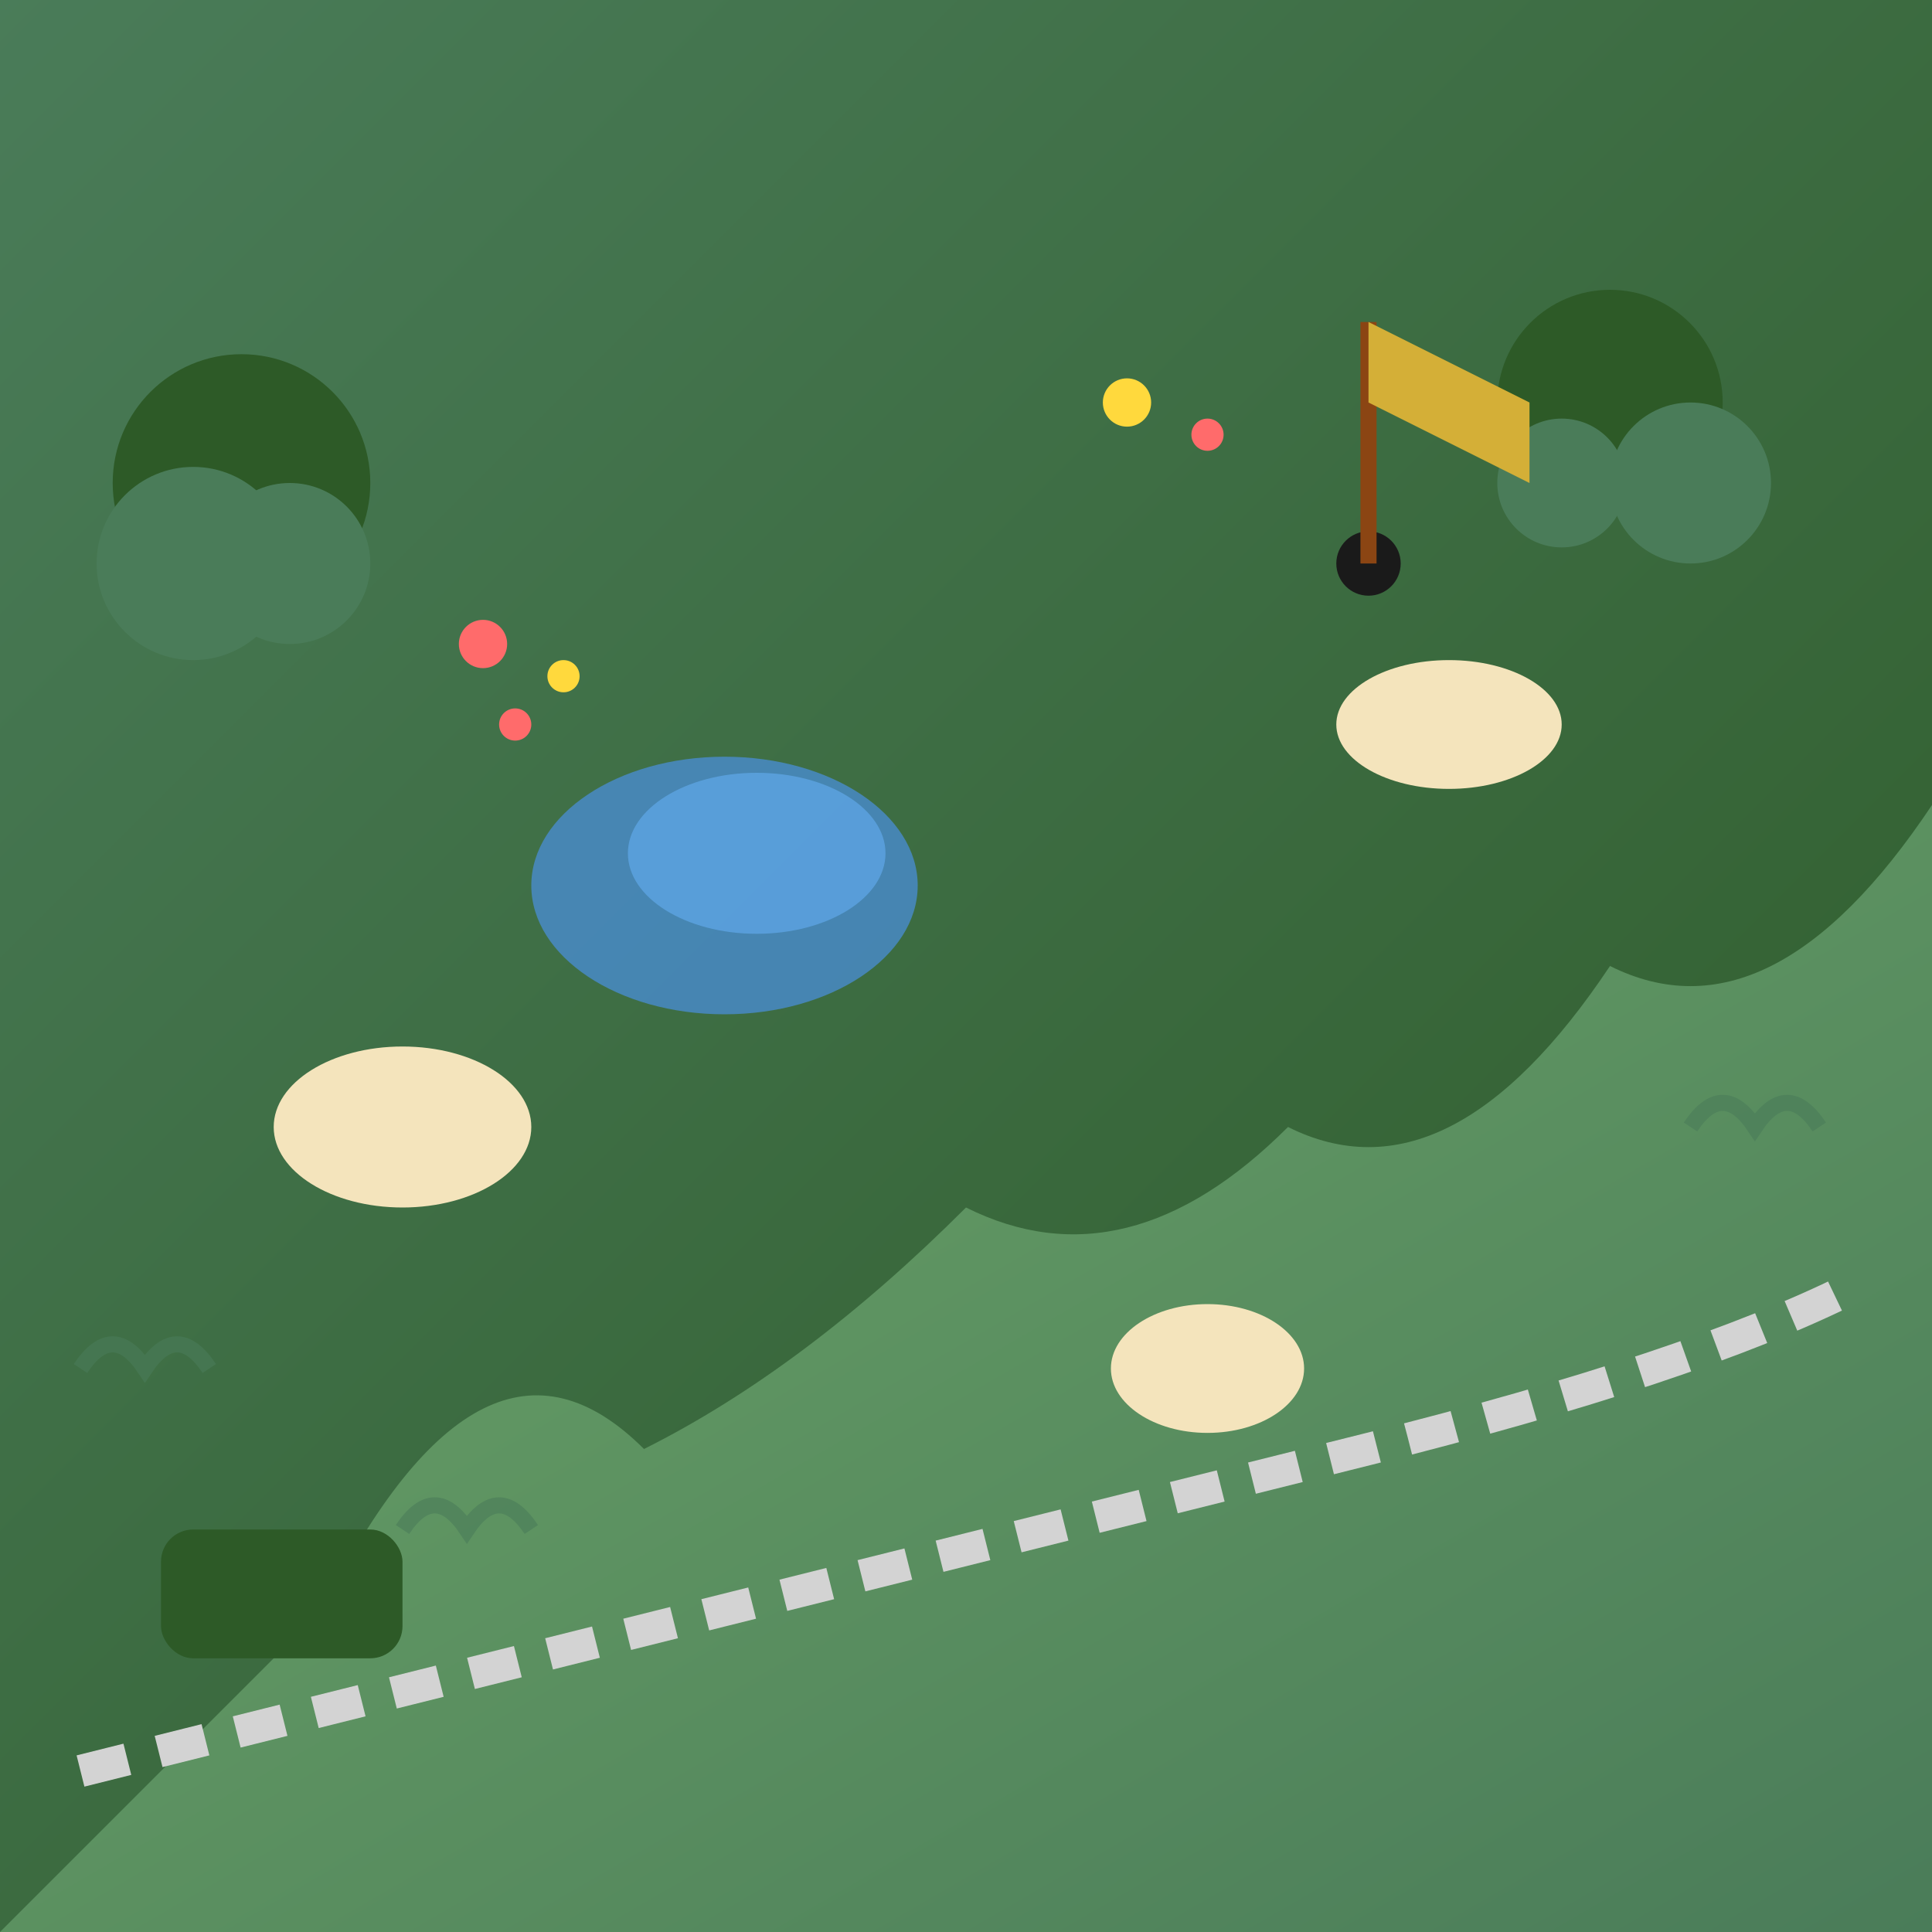 <svg width="120" height="120" viewBox="0 0 120 120" xmlns="http://www.w3.org/2000/svg">
  <defs>
    <linearGradient id="grassGradient" x1="0%" y1="0%" x2="100%" y2="100%">
      <stop offset="0%" style="stop-color:#4a7c59;stop-opacity:1" />
      <stop offset="100%" style="stop-color:#2d5a27;stop-opacity:1" />
    </linearGradient>
    <linearGradient id="fairwayGradient" x1="0%" y1="0%" x2="100%" y2="100%">
      <stop offset="0%" style="stop-color:#6da668;stop-opacity:1" />
      <stop offset="100%" style="stop-color:#4a7c59;stop-opacity:1" />
    </linearGradient>
  </defs>
  
  <!-- Background grass -->
  <rect width="120" height="120" fill="url(#grassGradient)"/>
  
  <!-- Fairway -->
  <path d="M20 100 Q30 80 40 90 Q50 85 60 75 Q70 80 80 70 Q90 75 100 60 Q110 65 120 50 L120 120 L0 120 Z" fill="url(#fairwayGradient)"/>
  
  <!-- Sand bunkers -->
  <ellipse cx="25" cy="70" rx="8" ry="5" fill="#f4e4bc"/>
  <ellipse cx="75" cy="85" rx="6" ry="4" fill="#f4e4bc"/>
  <ellipse cx="90" cy="45" rx="7" ry="4" fill="#f4e4bc"/>
  
  <!-- Water hazard -->
  <ellipse cx="45" cy="55" rx="12" ry="8" fill="#4a90e2" opacity="0.7"/>
  <ellipse cx="47" cy="53" rx="8" ry="5" fill="#6bb6ff" opacity="0.5"/>
  
  <!-- Trees -->
  <circle cx="15" cy="30" r="8" fill="#2d5a27"/>
  <circle cx="12" cy="35" r="6" fill="#4a7c59"/>
  <circle cx="18" cy="35" r="5" fill="#4a7c59"/>
  
  <circle cx="100" cy="25" r="7" fill="#2d5a27"/>
  <circle cx="105" cy="30" r="5" fill="#4a7c59"/>
  <circle cx="97" cy="30" r="4" fill="#4a7c59"/>
  
  <!-- Golf hole with flag -->
  <circle cx="85" cy="35" r="2" fill="#1a1a1a"/>
  <path d="M85 35 L85 20" stroke="#8b4513" stroke-width="1" fill="none"/>
  <path d="M85 20 L95 25 L95 30 L85 25 Z" fill="#d4af37"/>
  
  <!-- Tee box -->
  <rect x="10" y="95" width="15" height="8" fill="#2d5a27" rx="2"/>
  
  <!-- Cart path -->
  <path d="M5 110 Q25 105 45 100 Q65 95 85 90 Q105 85 115 80" stroke="#d3d3d3" stroke-width="2" fill="none" stroke-dasharray="3,2"/>
  
  <!-- Decorative flowers -->
  <circle cx="30" cy="40" r="1.5" fill="#ff6b6b"/>
  <circle cx="35" cy="42" r="1" fill="#ffd93d"/>
  <circle cx="32" cy="45" r="1" fill="#ff6b6b"/>
  
  <circle cx="70" cy="25" r="1.5" fill="#ffd93d"/>
  <circle cx="75" cy="27" r="1" fill="#ff6b6b"/>
  
  <!-- Rough grass texture -->
  <path d="M5 85 Q7 82 9 85 Q11 82 13 85" stroke="#4a7c59" stroke-width="1" fill="none" opacity="0.6"/>
  <path d="M25 95 Q27 92 29 95 Q31 92 33 95" stroke="#4a7c59" stroke-width="1" fill="none" opacity="0.6"/>
  <path d="M105 70 Q107 67 109 70 Q111 67 113 70" stroke="#4a7c59" stroke-width="1" fill="none" opacity="0.6"/>
</svg>
